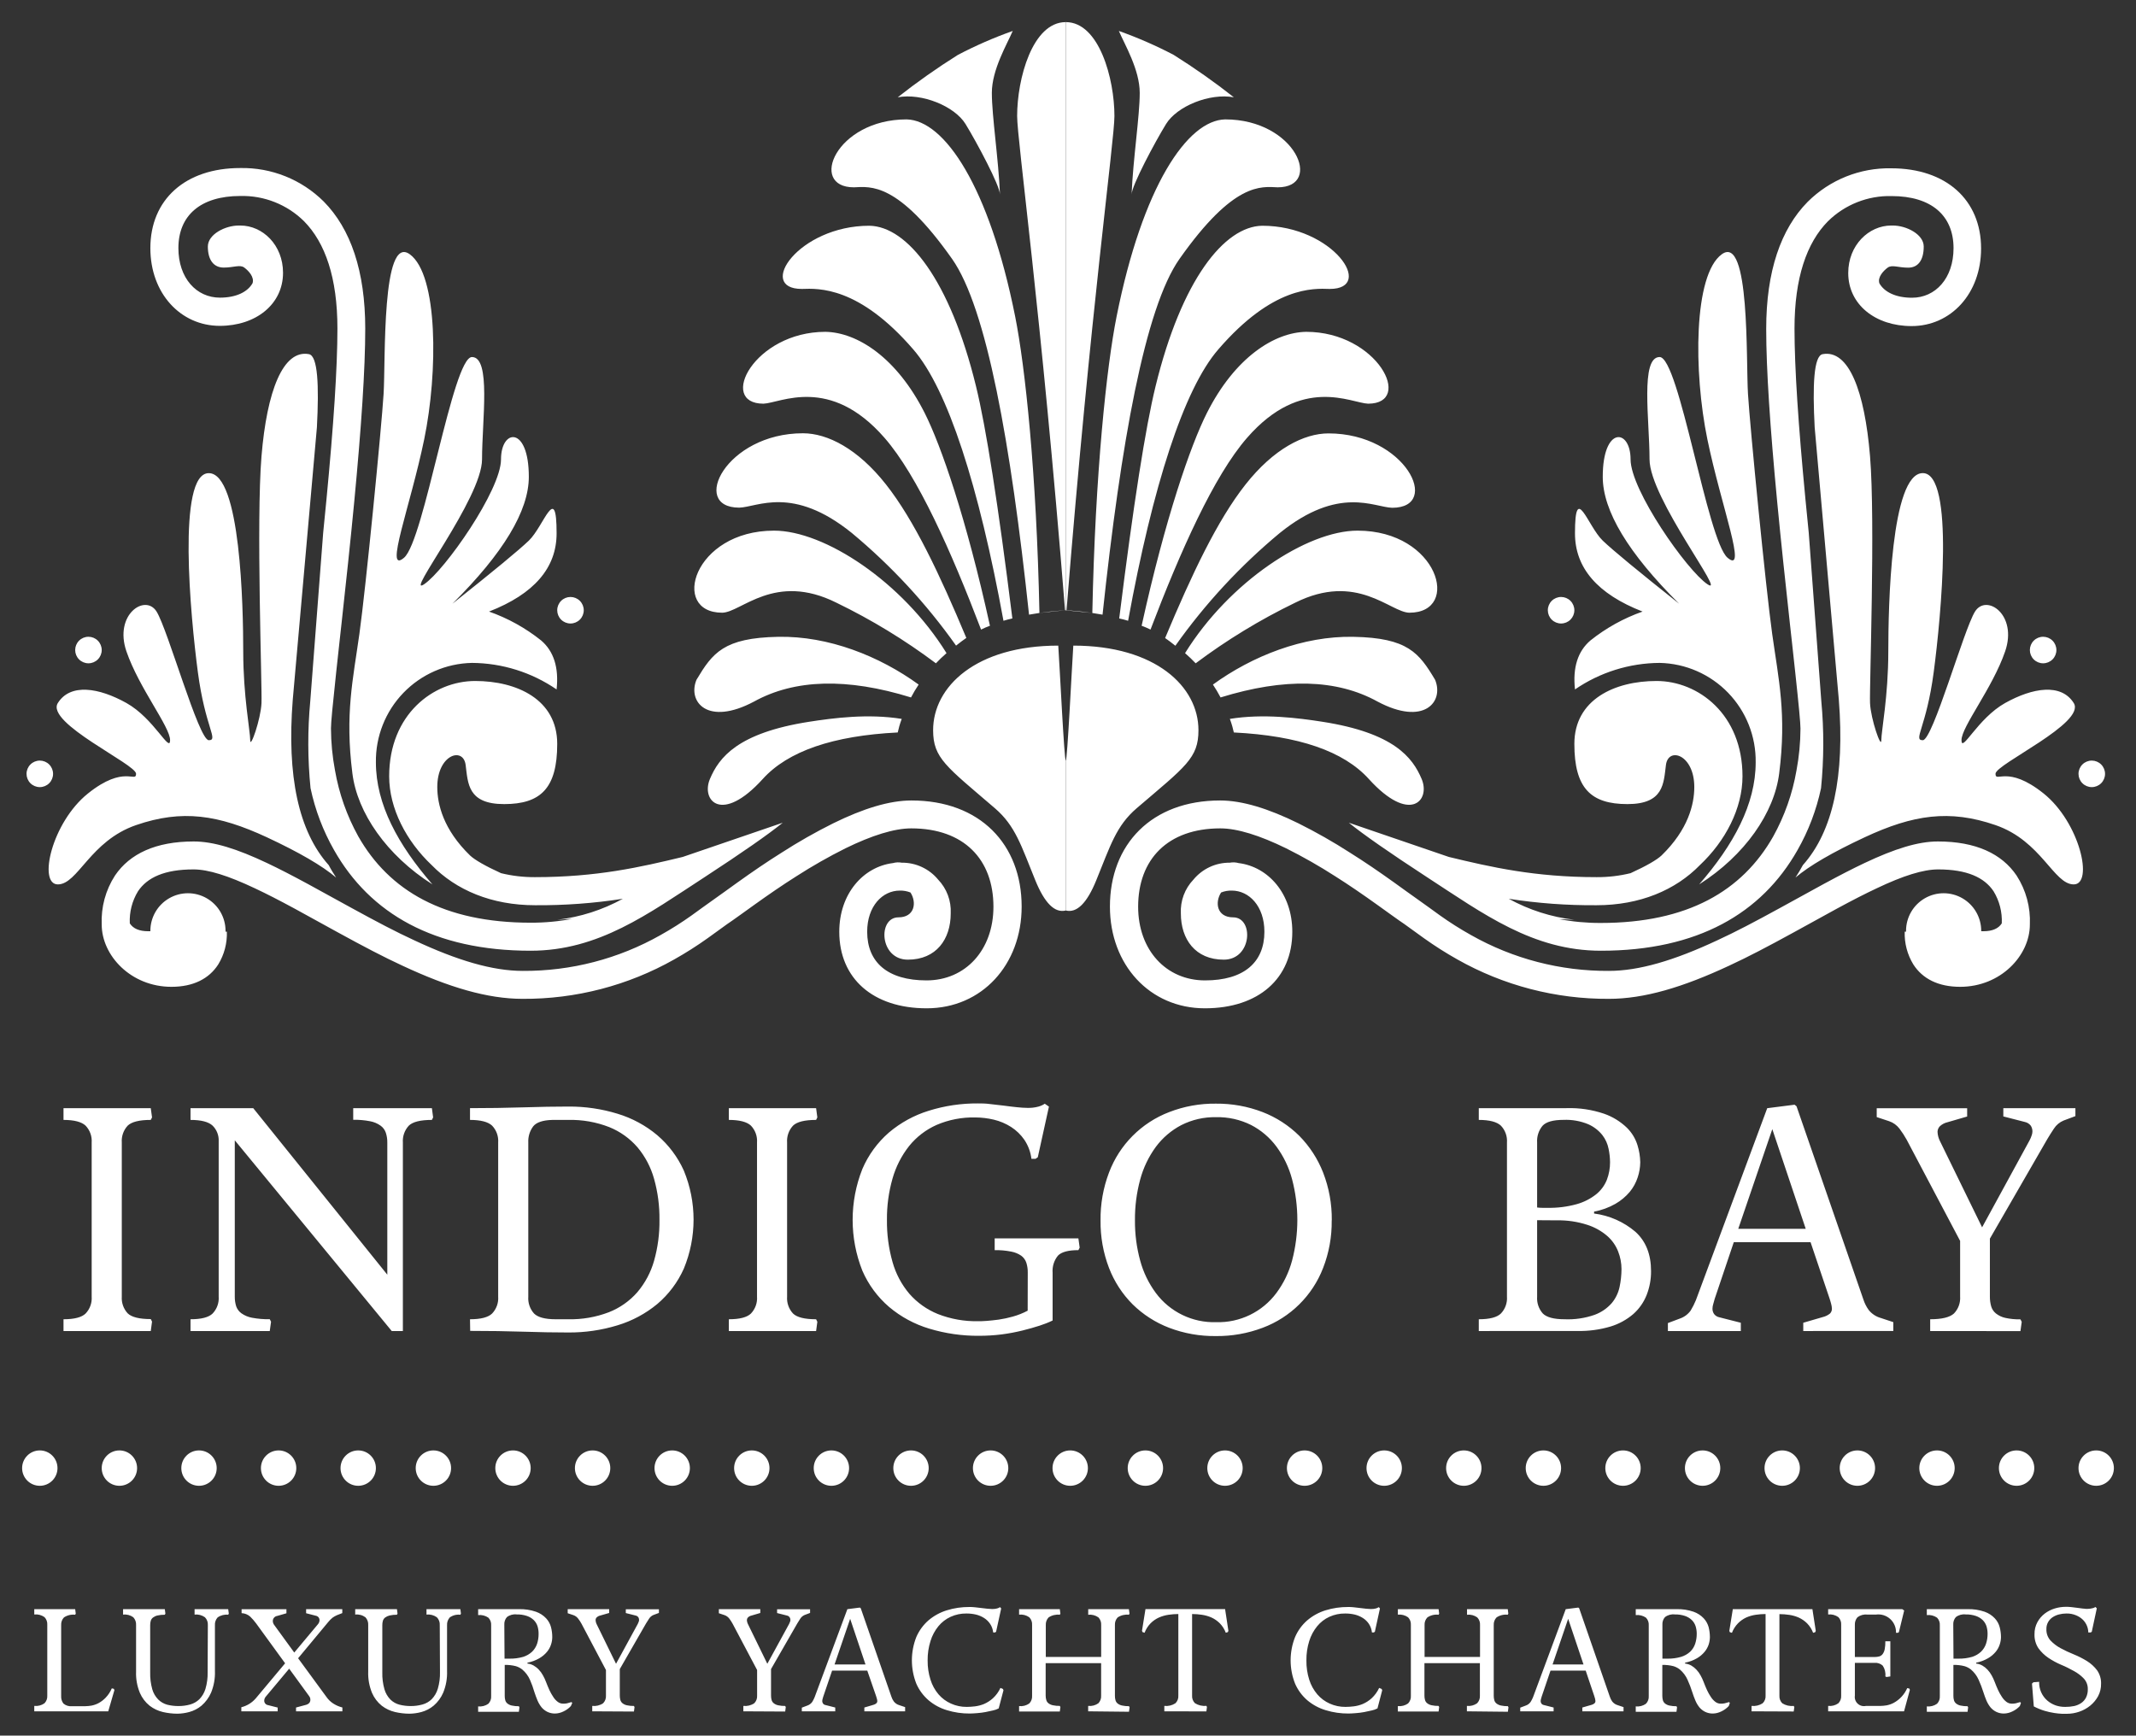 <?xml version="1.0" encoding="UTF-8"?> <svg xmlns="http://www.w3.org/2000/svg" xmlns:xlink="http://www.w3.org/1999/xlink" viewBox="0 0 483 392.49"><rect x="0" y="0" width="483" height="392.49" fill="#333333" stroke="none"/><defs><style>.cls-1,.cls-2{fill:none;}.cls-2{clip-rule:evenodd;}.cls-3{clip-path:url(#clip-path);}.cls-4{fill:#fff;}.cls-5{clip-path:url(#clip-path-2);}.cls-6{clip-path:url(#clip-path-3);}.cls-7{clip-path:url(#clip-path-4);}.cls-8{clip-path:url(#clip-path-5);}.cls-9{clip-path:url(#clip-path-6);}.cls-10{clip-path:url(#clip-path-7);}.cls-11{clip-path:url(#clip-path-8);}.cls-12{clip-path:url(#clip-path-9);}.cls-13{clip-path:url(#clip-path-10);}.cls-14{clip-path:url(#clip-path-11);}.cls-15{clip-path:url(#clip-path-12);}.cls-16{clip-path:url(#clip-path-13);}.cls-17{clip-path:url(#clip-path-14);}.cls-18{clip-path:url(#clip-path-15);}.cls-19{clip-path:url(#clip-path-16);}.cls-20{clip-path:url(#clip-path-17);}.cls-21{clip-path:url(#clip-path-18);}.cls-22{clip-path:url(#clip-path-19);}.cls-23{clip-path:url(#clip-path-20);}.cls-24{clip-path:url(#clip-path-21);}.cls-25{clip-path:url(#clip-path-22);}.cls-26{clip-path:url(#clip-path-23);}.cls-27{clip-path:url(#clip-path-24);}.cls-28{clip-path:url(#clip-path-25);}.cls-29{clip-path:url(#clip-path-26);}.cls-30{clip-path:url(#clip-path-27);}.cls-31{clip-path:url(#clip-path-28);}.cls-32{clip-path:url(#clip-path-29);}.cls-33{clip-path:url(#clip-path-30);}.cls-34{clip-path:url(#clip-path-31);}</style><clipPath id="clip-path"><path class="cls-1" d="M239.3,146c.35,5.21,1.35,26.05,1.7,26V205.9q-3.74.94-6.9-6.85c-3.18-7.79-4.47-12.28-9.15-16.29-11-9.45-13.95-11.3-13.95-17.63C211,155.27,220.7,146,239.3,146ZM129,141a3,3,0,1,1,3-3A3,3,0,0,1,129,141ZM20,150a3,3,0,1,1,3-3A3,3,0,0,1,20,150ZM9,178a3,3,0,1,1,3-3A3,3,0,0,1,9,178Zm88.78,22c-10.33-6.56-17-16.19-18.1-25.14-1.7-13.41.15-21.23,1.59-31.53s5-46.64,5.47-54.25-.48-36.21,5.92-31.58,6.41,26.61,3.26,41.86S86.79,130,91.36,126.13s11-45.39,15.36-45.39S109,95.06,109,103.88s-17.74,31.37-13.09,28.24,17.38-21.27,17.38-28.24,6.29-7.61,6.29,3.94q0,11.55-17.28,28.71,13.86-11,17.28-14.27c3.43-3.3,6.28-13.38,6.28-1.65q0,11.73-15.28,17.69a40.41,40.41,0,0,1,11.78,6.53q4.3,3.67,3.5,11.08a34.2,34.2,0,0,0-19.15-6A22.18,22.18,0,0,0,85,172.41C85,181.87,90,191.05,97.78,200ZM226.12,44c0-2-5.31-11.91-7.79-15.95S208.47,21,203,22a155.09,155.09,0,0,1,13.61-9.59A95.12,95.12,0,0,1,229,7c-1.28,3-4.72,8.75-4.72,14S225.8,36.06,226.12,44ZM211.63,150a137.19,137.19,0,0,0-22.47-13.69c-14-7-21.54,2.19-25.85,2.25-11.82,0-6.54-18.56,11.72-18.56,11.41,0,29,11.57,39,27.7C213.14,148.47,212.36,149.24,211.63,150ZM203,165.64q-22,1.1-30.52,10.52c-9.3,10.26-14,4.86-11.95,0s6.27-10.42,22.44-12.94c5.5-.85,13.3-1.88,20.93-.65C203.44,163.81,203.17,164.85,203,165.64Zm3-7.92q-21.67-6.71-35.51.94c-10.49,5.58-15.06.06-13-4.93,3.63-6.07,6.15-9.49,18.48-9.72,11.39-.22,22.9,4.37,31.76,10.8A32,32,0,0,0,206,157.72Zm20.91-17.33C221.35,110,214.33,88,206.5,79c-12.31-14.25-21.39-13.79-25.18-13.66-10.38,0-.77-14.29,15.26-14.29,8.58.14,18.23,12.23,24.11,36.26q3.42,13.93,8.23,52.55C228.23,140,227.54,140.19,226.88,140.39Zm-5.06,2C215.11,124.71,207.51,107.6,200,99c-12.38-14.2-23.55-7.84-27.36-7.71-10.43,0-2.1-16.25,14-16.25,7.2.12,16.12,5.79,22.46,18.37,3.69,7.32,9.4,23.78,14.75,48.1C223.15,141.76,222.47,142.06,221.82,142.38ZM216.19,146a133.23,133.23,0,0,0-23.61-25.5c-13.38-10.79-21.31-5.8-25.42-5.7-11.27,0-3-16.82,14.4-16.82,5.56,0,12.41,3.49,18.78,11.57s12.14,20.3,18.17,34.71l-1.06.76Zm24.64-8H241V5c-7.56,0-11,12.85-11,21.24,0,5.53,5.39,43.65,10.83,111.76l-1,.08c-1.67.13-3.28.31-4.82.54-.79.12-1.57.24-2.32.38-4.14-38.79-9.59-69.36-17.4-80.45C203,41.12,196.85,42.2,193.08,42.36,182.72,42.36,189,27,205,27c8.55.17,18.68,15.15,24.55,44.56,2.25,11.27,4.84,35.39,5.49,67.06h0ZM71.66,96.63l-5.46,61.6c-1.36,17.28,1.3,29.77,8.13,37.41.52,1,1.08,1.88,1.67,2.81q-4.71-4-15.66-9.11c-11-5.1-19.15-6.34-29.57-2.75S17.62,200,13.08,200s-1.39-14,6.82-20.57,10.87-2.29,10.87-4.45-20.53-11.49-17.69-16,9.28-3.48,15.51,0,9.87,11.44,9.87,8.4-7-11.73-9.87-20.07,4.26-13.12,6.82-9,9.53,29.08,11.8,29.08-.81-2.83-2.47-15.4S40,107,47.21,107,55,137.23,55,147.33s1.58,18,1.58,20.07,2.39-4.77,2.55-8.4-1.22-41.09,0-55.83S64,79,69.86,80.09C71.87,80.47,72.16,87.13,71.66,96.63ZM29.35,208.81c.76,1.19,2.15,1.78,4.16,1.78H34v-.09a8.5,8.5,0,0,1,17,0v.19h.3a13.35,13.35,0,0,1-1.95,7.41c-2.08,3.24-5.65,5.06-10.58,5.06-9.18,0-15.77-7.08-15.77-14.09A18.87,18.87,0,0,1,26,198c3.34-4.94,9.23-7.71,17.8-7.71,4.49,0,9.76,1.65,16.59,4.88,2.71,1.28,5.63,2.79,9.29,4.77,2.08,1.12,9.42,5.17,9.8,5.38,5.82,3.19,10,5.39,14.21,7.33,9.77,4.57,17.7,6.91,24.5,6.91a62.5,62.5,0,0,0,31.19-8.11,75.82,75.82,0,0,0,7-4.43c.78-.55,3.89-2.84,4.54-3.27s5.33-3.83,5.79-4.15c3.49-2.5,6.67-4.67,10-6.76a122.09,122.09,0,0,1,11.71-6.66c6.77-3.33,12.68-5.16,17.68-5.16,15.51,0,24.92,9.93,24.92,24,0,13.15-9,23-21.47,23-12.15,0-19.77-6.75-19.77-17.31,0-8.6,5.42-14.69,12.13-15.53a4.45,4.45,0,0,1,2-.09,10.52,10.52,0,0,1,8.22,3.82,10.31,10.31,0,0,1,2.85,7.65c0,5.84-3.27,10.46-9.7,10.46s-6.84-9.57-2.12-9.57c3.66,0,4.19-3.34,2.72-5.62a6.06,6.06,0,0,0-2.42-.43c-3.9,0-7.37,3.51-7.37,9.31,0,6.9,4.62,11,13.42,11s15.13-6.87,15.13-16.66c0-10.69-6.66-17.72-18.58-17.72-3.83,0-8.9,1.58-14.88,4.51a117.75,117.75,0,0,0-11.1,6.32c-3.17,2-6.26,4.13-9.67,6.57-.34.24-5.2,3.76-6,4.26-.5.34-3.52,2.55-4.4,3.18a82.63,82.63,0,0,1-7.54,4.79,68.87,68.87,0,0,1-34.3,8.92c-7.92,0-16.66-2.59-27.19-7.51-4.32-2-8.65-4.27-14.58-7.52l-9.77-5.37c-3.57-1.93-6.4-3.38-9-4.6-6.05-2.86-10.55-4.27-13.87-4.27-6.56,0-10.45,1.82-12.54,4.92A12.8,12.8,0,0,0,29.35,208.81Zm111.49-5.56A122.92,122.92,0,0,1,121,204.71c-9.84,0-17.88-3.43-23.38-9.07C91.88,190.22,88,182.83,88,175.55c0-14,10-21.55,19.44-21.55S126,158.18,126,168.22s-3.74,13.62-12,13.62-8.17-4.69-8.71-8.86-6.41-2.35-6.41,5c0,3.89,1.37,9.62,7.41,15.48,1.07,1,3.41,2.36,7,4a31.43,31.43,0,0,0,7.66.9c14,0,23.87-2.26,33.43-4.57L177,186.05q-4.94,4-17.69,12.32C146.55,206.67,135.37,215,120,215c-21.86,0-36.35-8.44-44.46-22.76a48.54,48.54,0,0,1-5.32-14,102,102,0,0,1-.06-19.7l2.92-38.08c.27-2.62.51-5.14.75-7.61,1.6-16.73,2.47-29.68,2.47-38.56,0-11.46-2.75-19.4-7.56-24.27a19.81,19.81,0,0,0-14.4-5.7c-9,0-14,4.42-14,11.78,0,6.83,4.1,11.21,9.39,11.21,3.67,0,6.27-1.29,7.38-3.27.44-1.38-.89-2.8-1.87-3.53s-2.39,0-4.65,0S47,58.8,47,55.75C47,53,50.9,51,54,51h.34C59.39,51,64,55.39,64,61.69c0,7.11-6.12,12-14.32,12C40.85,73.68,34,66.36,34,56.12,34,45.09,41.94,38,54.31,38a26.06,26.06,0,0,1,18.9,7.58c6.08,6.16,9.38,15.71,9.38,28.73,0,9.14-.88,22.25-2.49,39.17-.42,4.37-.88,9-1.4,13.88-.43,4.08-.87,8.15-1.43,13.25.08-.69-1,9-1.24,11.32-.82,7.62-1.19,11.5-1.19,12.78a52.21,52.21,0,0,0,.91,9.5A47.51,47.51,0,0,0,81,189.11c7,12.33,19.38,19.55,39,19.55a49.26,49.26,0,0,0,9.47-.88L126,208A40.52,40.52,0,0,0,140.84,203.25Z"></path></clipPath><clipPath id="clip-path-2"><path class="cls-1" d="M242.7,146c-.35,5.21-1.35,26.05-1.7,26V205.9q3.74.94,6.9-6.85c3.18-7.79,4.47-12.28,9.15-16.29,11.05-9.45,13.95-11.3,13.95-17.63C271,155.27,261.3,146,242.7,146ZM353,141a3,3,0,1,0-3-3A3,3,0,0,0,353,141Zm109,9a3,3,0,1,0-3-3A3,3,0,0,0,462,150Zm11,28a3,3,0,1,0-3-3A3,3,0,0,0,473,178Zm-88.78,22c10.33-6.56,17-16.19,18.1-25.14,1.7-13.41-.15-21.23-1.59-31.53s-5-46.64-5.47-54.25.48-36.21-5.92-31.58-6.41,26.61-3.26,41.86,9.13,30.64,4.56,26.77-10.95-45.39-15.36-45.39S373,95.06,373,103.88s17.74,31.37,13.09,28.24-17.38-21.27-17.38-28.24-6.29-7.61-6.29,3.94q0,11.55,17.28,28.71-13.86-11-17.28-14.27c-3.43-3.3-6.28-13.38-6.28-1.65q0,11.73,15.28,17.69a40.41,40.41,0,0,0-11.78,6.53q-4.31,3.67-3.5,11.08a34.2,34.2,0,0,1,19.15-6A22.18,22.18,0,0,1,397,172.41C397,181.87,392,191.05,384.22,200ZM255.88,44c0-2,5.31-11.91,7.79-15.95S273.53,21,279,22a155.09,155.09,0,0,0-13.61-9.59A95.12,95.12,0,0,0,253,7c1.28,3,4.72,8.75,4.72,14S256.2,36.06,255.88,44Zm14.49,106a137.19,137.19,0,0,1,22.47-13.69c14-7,21.54,2.19,25.85,2.25,11.82,0,6.54-18.56-11.72-18.56-11.41,0-29,11.57-39,27.7C268.86,148.47,269.64,149.24,270.37,150ZM279,165.64q22,1.1,30.52,10.52c9.3,10.26,14,4.86,11.95,0s-6.27-10.42-22.44-12.94c-5.5-.85-13.3-1.88-20.93-.65C278.56,163.81,278.83,164.85,279,165.64Zm-3-7.92q21.68-6.71,35.51.94c10.49,5.58,15.06.06,13-4.93-3.63-6.07-6.15-9.49-18.48-9.72-11.39-.22-22.9,4.37-31.76,10.8A32,32,0,0,1,276,157.72Zm-20.91-17.33C260.65,110,267.67,88,275.5,79c12.31-14.25,21.39-13.79,25.18-13.66,10.38,0,.77-14.29-15.26-14.29-8.58.14-18.23,12.23-24.11,36.26q-3.42,13.93-8.23,52.55C253.77,140,254.46,140.19,255.12,140.39Zm5.06,2C266.89,124.71,274.49,107.6,282,99c12.38-14.2,23.55-7.84,27.36-7.71,10.43,0,2.1-16.25-14-16.25-7.2.12-16.12,5.79-22.46,18.37-3.69,7.32-9.4,23.78-14.75,48.1C258.85,141.76,259.53,142.06,260.18,142.38Zm5.63,3.64a133.23,133.23,0,0,1,23.61-25.5c13.38-10.79,21.31-5.8,25.42-5.7,11.27,0,3-16.82-14.4-16.82-5.56,0-12.41,3.49-18.78,11.57s-12.14,20.3-18.17,34.71l1.06.76Zm-24.64-8H241V5c7.56,0,11,12.85,11,21.24,0,5.53-5.39,43.65-10.83,111.76l1,.08c1.67.13,3.28.31,4.82.54.79.12,1.57.24,2.32.38,4.14-38.79,9.59-69.36,17.4-80.45C279,41.12,285.15,42.2,288.92,42.36,299.28,42.36,293,27,277.05,27c-8.56.17-18.69,15.15-24.56,44.56-2.25,11.27-4.84,35.39-5.49,67.06h0ZM410.34,96.63l5.46,61.6c1.36,17.28-1.3,29.77-8.13,37.41-.52,1-1.08,1.88-1.67,2.81q4.71-4,15.66-9.11c10.95-5.1,19.15-6.34,29.57-2.75S464.38,200,468.92,200s1.39-14-6.82-20.57-10.87-2.29-10.87-4.45,20.53-11.49,17.69-16-9.28-3.48-15.51,0-9.87,11.44-9.87,8.4,7-11.73,9.87-20.07-4.26-13.12-6.82-9-9.53,29.08-11.8,29.08.81-2.83,2.47-15.4,4.77-45-2.47-45-7.8,30.24-7.8,40.34-1.58,18-1.58,20.07-2.39-4.77-2.55-8.4,1.22-41.09,0-55.83S418.05,79,412.14,80.09C410.13,80.47,409.84,87.13,410.34,96.63Zm42.31,112.18c-.76,1.19-2.15,1.78-4.16,1.78H448v-.09a8.5,8.5,0,0,0-17,0v.19h-.3a13.35,13.35,0,0,0,1.95,7.41c2.08,3.24,5.65,5.06,10.58,5.06,9.18,0,15.77-7.08,15.77-14.09A18.87,18.87,0,0,0,456,198c-3.34-4.94-9.23-7.71-17.8-7.71-4.49,0-9.76,1.65-16.59,4.88-2.71,1.28-5.63,2.79-9.29,4.77-2.08,1.12-9.42,5.17-9.8,5.38-5.82,3.19-10,5.39-14.21,7.33-9.77,4.57-17.7,6.91-24.5,6.91a62.5,62.5,0,0,1-31.19-8.11,75.82,75.82,0,0,1-7-4.43c-.78-.55-3.89-2.84-4.54-3.27s-5.33-3.83-5.79-4.15c-3.49-2.5-6.67-4.67-10-6.76a122.09,122.09,0,0,0-11.71-6.66c-6.77-3.33-12.68-5.16-17.68-5.16-15.51,0-24.92,9.93-24.92,24,0,13.15,9,23,21.47,23,12.15,0,19.77-6.75,19.77-17.31,0-8.6-5.42-14.69-12.13-15.53a4.45,4.45,0,0,0-2-.09,10.52,10.52,0,0,0-8.22,3.82,10.31,10.31,0,0,0-2.85,7.65c0,5.84,3.27,10.46,9.7,10.46s6.84-9.57,2.12-9.57c-3.66,0-4.19-3.34-2.72-5.62a6.06,6.06,0,0,1,2.42-.43c3.9,0,7.37,3.51,7.37,9.31,0,6.9-4.62,11-13.42,11s-15.13-6.87-15.13-16.66c0-10.69,6.66-17.72,18.58-17.72,3.83,0,8.9,1.58,14.88,4.51a117.75,117.75,0,0,1,11.1,6.32c3.17,2,6.26,4.13,9.67,6.57.34.24,5.2,3.76,6,4.26.5.34,3.52,2.55,4.4,3.18a82.63,82.63,0,0,0,7.54,4.79,68.87,68.87,0,0,0,34.3,8.92c7.92,0,16.66-2.59,27.19-7.51,4.32-2,8.65-4.27,14.58-7.52l9.77-5.37c3.57-1.93,6.4-3.38,9-4.6,6-2.86,10.55-4.27,13.87-4.27,6.56,0,10.45,1.82,12.54,4.92A12.8,12.8,0,0,1,452.65,208.81Zm-111.49-5.56A122.92,122.92,0,0,0,361,204.71c9.84,0,17.88-3.43,23.38-9.07,5.76-5.42,9.64-12.81,9.64-20.09,0-14-10-21.55-19.44-21.55S356,158.18,356,168.22s3.74,13.62,12,13.62,8.17-4.69,8.71-8.86,6.41-2.35,6.41,5c0,3.89-1.37,9.62-7.41,15.48-1.07,1-3.41,2.36-7,4a31.43,31.43,0,0,1-7.66.9c-14,0-23.87-2.26-33.43-4.57L305,186.05q4.94,4,17.69,12.32C335.45,206.67,346.63,215,362,215c21.86,0,36.35-8.44,44.46-22.76a48.54,48.54,0,0,0,5.32-14,102,102,0,0,0,.06-19.7L409,120.48c-.27-2.62-.51-5.14-.75-7.61-1.6-16.73-2.47-29.68-2.47-38.56,0-11.46,2.75-19.4,7.56-24.27a19.81,19.81,0,0,1,14.4-5.7c9,0,14,4.42,14,11.78,0,6.83-4.1,11.21-9.39,11.21-3.67,0-6.27-1.29-7.38-3.27-.44-1.38.89-2.8,1.87-3.53s2.39,0,4.65,0S435,58.8,435,55.75C435,53,431.1,51,428,51h-.34c-5.08,0-9.73,4.44-9.73,10.74,0,7.11,6.12,12,14.32,12,8.87,0,15.72-7.32,15.72-17.56,0-11-7.94-18.12-20.31-18.12a26.06,26.06,0,0,0-18.9,7.58c-6.08,6.16-9.38,15.71-9.38,28.73,0,9.14.88,22.25,2.49,39.17.42,4.37.88,9,1.4,13.88.43,4.08.87,8.15,1.43,13.25-.08-.69,1,9,1.24,11.32.82,7.62,1.19,11.5,1.19,12.78a52.21,52.21,0,0,1-.91,9.5,47.51,47.51,0,0,1-5.26,14.9c-7,12.33-19.38,19.55-39,19.55a49.26,49.26,0,0,1-9.47-.88L356,208A40.52,40.52,0,0,1,341.16,203.25Z"></path></clipPath><clipPath id="clip-path-3"><path class="cls-2" d="M436.46,301v-2.66c2.64,0,4.43-.44,5.37-1.3a5,5,0,0,0,1.4-3.82v-12.6l-12.09-22.89a21.22,21.22,0,0,0-1.62-2.49,4.93,4.93,0,0,0-2.34-1.69l-2.81-.93v-2h20.45v1.87l-4.47,1.3a3.72,3.72,0,0,0-1.73.93,1.89,1.89,0,0,0-.5,1.23,5.15,5.15,0,0,0,.58,2.16l9.5,19.44,10.73-19.66a7.19,7.19,0,0,0,.5-1.19,2.7,2.7,0,0,0,.15-.82,2.4,2.4,0,0,0-.36-1.3,2.28,2.28,0,0,0-1.37-.86L453,252.47V250.6H469.3v1.8l-2.67,1a4.76,4.76,0,0,0-2.19,1.83c-.56.84-1.05,1.62-1.48,2.34l-13,22.54v13.1a7.82,7.82,0,0,0,.29,2.2,3.2,3.2,0,0,0,1.08,1.62,5.22,5.22,0,0,0,2.12,1,14.63,14.63,0,0,0,3.42.33l.29.57-.29,2.09Zm-35.7-45.65-7.7,22.54h15.26Zm7,45.65v-1.87l4.46-1.3a4,4,0,0,0,1.59-.79,1.5,1.5,0,0,0,.43-1.08,4.63,4.63,0,0,0-.18-1.12c-.12-.45-.25-.9-.4-1.33l-4.25-12.6H392.05l-4.32,12.82c-.09.38-.2.77-.32,1.15a3.59,3.59,0,0,0-.18,1.08,2.11,2.11,0,0,0,.36,1.19,2,2,0,0,0,1.22.75l4.83,1.23V301H377.15v-1.8l2.66-1a5,5,0,0,0,2.49-1.83,17.09,17.09,0,0,0,1.18-2.34l16.13-43.42,6.19-.79.44.36,15.12,43.7a8.58,8.58,0,0,0,1.18,2.34,5.32,5.32,0,0,0,2.78,1.84l2.8.93v2Zm-60.18-27.94a7.78,7.78,0,0,0,1.15.08h1.15a23.07,23.07,0,0,0,6.66-.83,12.56,12.56,0,0,0,4.39-2.23,8,8,0,0,0,2.42-3.28,11,11,0,0,0,.72-4,15.53,15.53,0,0,0-.33-3,7.42,7.42,0,0,0-1.4-3.1,8.46,8.46,0,0,0-3.17-2.45,13.08,13.08,0,0,0-5.62-1q-3.53,0-4.75,1.34a5.39,5.39,0,0,0-1.22,3.78Zm0,2.88v17.28a5.19,5.19,0,0,0,1.29,3.82c.87.86,2.5,1.3,4.9,1.3a18.2,18.2,0,0,0,6.8-1,9.53,9.53,0,0,0,3.89-2.66,8.48,8.48,0,0,0,1.77-3.67,20,20,0,0,0,.43-4,11,11,0,0,0-.76-4,9,9,0,0,0-2.48-3.52,12.94,12.94,0,0,0-4.54-2.52,21,21,0,0,0-6.84-1ZM334.39,301v-2.66c2.45,0,4.13-.44,5-1.3a5,5,0,0,0,1.37-3.82V258.38a5,5,0,0,0-1.37-3.82c-.91-.86-2.59-1.3-5-1.3V250.6h19.8a24.11,24.11,0,0,1,8.53,1.26,14.19,14.19,0,0,1,5.12,3.13,9.41,9.41,0,0,1,2.44,4,14,14,0,0,1,.62,3.85,11.16,11.16,0,0,1-.58,3.42,10.07,10.07,0,0,1-1.8,3.28,12.25,12.25,0,0,1-3.24,2.7,15.55,15.55,0,0,1-4.82,1.76v.43a17.89,17.89,0,0,1,9.36,4.14q3.53,3.21,3.52,8.89a14.45,14.45,0,0,1-1,5.4,11.28,11.28,0,0,1-3,4.29,14.21,14.21,0,0,1-5.19,2.84,24.45,24.45,0,0,1-7.45,1ZM275,299a16.38,16.38,0,0,0,13.64-6.62,21.72,21.72,0,0,0,3.53-7.31,36.12,36.12,0,0,0,0-18.39,22,22,0,0,0-3.53-7.38,16.66,16.66,0,0,0-5.76-4.9,16.91,16.91,0,0,0-7.88-1.76,16.69,16.69,0,0,0-7.89,1.8,17,17,0,0,0-5.76,4.93,22.37,22.37,0,0,0-3.53,7.38,34.15,34.15,0,0,0-1.18,9.21,33.52,33.52,0,0,0,1.18,9.11,21.9,21.9,0,0,0,3.53,7.31A16.38,16.38,0,0,0,275,299Zm26.13-23a28.55,28.55,0,0,1-1.94,10.73,23.46,23.46,0,0,1-13.68,13.54,29,29,0,0,1-10.59,1.87,28.64,28.64,0,0,1-10.54-1.87,24,24,0,0,1-8.25-5.29,23.7,23.7,0,0,1-5.36-8.25,29,29,0,0,1-1.91-10.73,29.45,29.45,0,0,1,1.91-10.83,23.54,23.54,0,0,1,13.61-13.68,28.24,28.24,0,0,1,10.54-1.91,28.62,28.62,0,0,1,10.59,1.91,24.2,24.2,0,0,1,8.28,5.36,24.62,24.62,0,0,1,5.4,8.32A29,29,0,0,1,301.15,275.94ZM232.4,287.82a7,7,0,0,0-.32-2.26,3.22,3.22,0,0,0-1.15-1.59,5.91,5.91,0,0,0-2.27-.93,17.29,17.29,0,0,0-3.74-.33v-2.66h18.93l.29,2.09-.29.57c-2.3,0-3.85.42-4.64,1.26a5.46,5.46,0,0,0-1.19,3.85v10.8a21.59,21.59,0,0,1-2.92,1.16c-1.17.38-2.48.75-3.92,1.11a42.14,42.14,0,0,1-4.64.87,41,41,0,0,1-5.15.32,37.86,37.86,0,0,1-11.27-1.62,25.39,25.39,0,0,1-9.07-4.9,22.67,22.67,0,0,1-6.05-8.2,31.18,31.18,0,0,1,0-23,22.82,22.82,0,0,1,6-8.24,25.53,25.53,0,0,1,9-4.93,36.33,36.33,0,0,1,11.16-1.66c.77,0,1.67,0,2.7.14s2.08.22,3.13.36,2.07.27,3,.36a23.73,23.73,0,0,0,2.37.15,8.59,8.59,0,0,0,2.45-.29,4.89,4.89,0,0,0,1.44-.65l.94.65-2.52,11.45-.51.36h-.93a9.84,9.84,0,0,0-1.59-4.29,10.6,10.6,0,0,0-3-2.91,12.73,12.73,0,0,0-3.92-1.66,18.56,18.56,0,0,0-4.22-.5,21,21,0,0,0-8.71,1.69,16.69,16.69,0,0,0-6.23,4.79,21.3,21.3,0,0,0-3.74,7.34,32.8,32.8,0,0,0-1.26,9.36,33.43,33.43,0,0,0,1.26,9.51,19.1,19.1,0,0,0,3.82,7.2,17.09,17.09,0,0,0,6.44,4.57,23.65,23.65,0,0,0,9.14,1.62c.44,0,1.06,0,1.88-.07s1.72-.15,2.73-.29a25.48,25.48,0,0,0,3.21-.69,16.73,16.73,0,0,0,3.34-1.33ZM164.81,301v-2.66c2.45,0,4.13-.44,5-1.3a5,5,0,0,0,1.37-3.82V258.38a5,5,0,0,0-1.37-3.82c-.91-.86-2.59-1.3-5-1.3V250.6h19.73l.28,2.09-.28.57c-2.6,0-4.34.44-5.22,1.3a5.09,5.09,0,0,0-1.34,3.82v34.84a5.09,5.09,0,0,0,1.34,3.82c.88.86,2.62,1.3,5.22,1.3l.28.57-.28,2.09Zm-36.35-2.66a24.33,24.33,0,0,0,9.22-1.59,16.68,16.68,0,0,0,6.44-4.53,19,19,0,0,0,3.78-7.1,32.42,32.42,0,0,0,1.22-9.25,32.86,32.86,0,0,0-1.22-9.29,19.07,19.07,0,0,0-3.74-7.12,16.74,16.74,0,0,0-6.41-4.58,23.9,23.9,0,0,0-9.22-1.62h-3.6q-3.24.08-4.35,1.44a5.63,5.63,0,0,0-1.12,3.68v34.84a5.15,5.15,0,0,0,1.3,3.82c.86.86,2.49,1.3,4.89,1.3Zm-22.18,0c2.45,0,4.13-.44,5-1.3a5,5,0,0,0,1.37-3.82V258.38a5,5,0,0,0-1.37-3.82c-.91-.86-2.59-1.3-5-1.3V250.6q6.34,0,12-.18t10.26-.18a37,37,0,0,1,11.09,1.62,25.38,25.38,0,0,1,9,4.86,22.9,22.9,0,0,1,6,8,29,29,0,0,1,0,22.17,22.52,22.52,0,0,1-6,8,25.79,25.79,0,0,1-9,4.82,37.26,37.26,0,0,1-11.16,1.62c-3,0-6.41-.06-10.15-.18s-7.75-.18-12-.18ZM88.58,301,53.09,257.87v35.35a7.12,7.12,0,0,0,.32,2.2A3.28,3.28,0,0,0,54.6,297,6.06,6.06,0,0,0,57,298a19.81,19.81,0,0,0,4,.33l.29.57L61,301H43.08v-2.66c2.45,0,4.13-.44,5-1.3a5,5,0,0,0,1.37-3.82V258.09a4.63,4.63,0,0,0-1.37-3.53c-.91-.86-2.59-1.3-5-1.3V250.6H57.26l30.32,37.66V258.38a6.83,6.83,0,0,0-.33-2.2,3.22,3.22,0,0,0-1.19-1.62,5.92,5.92,0,0,0-2.37-1,18.37,18.37,0,0,0-3.82-.33V250.6H97.66l.28,2.09-.28.57c-2.6,0-4.34.44-5.22,1.3a5.09,5.09,0,0,0-1.34,3.82V301Zm-74.22,0v-2.66c2.45,0,4.13-.44,5-1.3a5,5,0,0,0,1.37-3.82V258.38a5,5,0,0,0-1.37-3.82c-.91-.86-2.59-1.3-5-1.3V250.6H34.09l.29,2.09-.29.57c-2.59,0-4.33.44-5.22,1.3a5.08,5.08,0,0,0-1.33,3.82v34.84A5.08,5.08,0,0,0,28.87,297c.89.86,2.63,1.3,5.22,1.3l.29.57L34.09,301Z"></path></clipPath><clipPath id="clip-path-4"><path class="cls-2" d="M459.48,380.73l.33-.3,1.29-.1a5.37,5.37,0,0,0,1.89,4.28,5.94,5.94,0,0,0,1.9,1.07A6.6,6.6,0,0,0,467,386a9.64,9.64,0,0,0,2-.19,4.58,4.58,0,0,0,1.61-.68,3.35,3.35,0,0,0,1.09-1.24,4,4,0,0,0,.4-1.88,3.42,3.42,0,0,0-.89-2.41,9.17,9.17,0,0,0-2.23-1.7c-.89-.49-1.86-1-2.9-1.42a17.59,17.59,0,0,1-2.91-1.58,9,9,0,0,1-2.23-2.16,5.37,5.37,0,0,1-.89-3.17,5.53,5.53,0,0,1,.65-2.72,6.16,6.16,0,0,1,1.66-1.95,7.23,7.23,0,0,1,2.28-1.16,8.61,8.61,0,0,1,2.47-.37c.36,0,.77,0,1.24.06s.94.1,1.39.17l1.2.16c.35,0,.59.07.7.07h.47a4.28,4.28,0,0,0,.6-.05l.61-.13a1.33,1.33,0,0,0,.49-.25l.33.3L473,369l-.23.17h-.56a4,4,0,0,0-.3-1.49,4.09,4.09,0,0,0-.91-1.38,4.75,4.75,0,0,0-1.53-1,5.35,5.35,0,0,0-2.21-.42,6.71,6.71,0,0,0-1.7.22,4.72,4.72,0,0,0-1.44.64,3.26,3.26,0,0,0-1,1.09,3.06,3.06,0,0,0-.38,1.58,3.64,3.64,0,0,0,.9,2.55,9.17,9.17,0,0,0,2.28,1.75,29.34,29.34,0,0,0,3,1.41,19.7,19.7,0,0,1,3,1.52,8.44,8.44,0,0,1,2.28,2.08,5.05,5.05,0,0,1,.9,3.07,5.75,5.75,0,0,1-.67,2.79,7.25,7.25,0,0,1-1.77,2.13,8,8,0,0,1-2.47,1.37,8.56,8.56,0,0,1-2.81.48l-1.1,0a16.51,16.51,0,0,1-1.75-.18,17.14,17.14,0,0,1-2.2-.49,14,14,0,0,1-2.44-1Zm-17.75-5.64a4.27,4.27,0,0,0,.54,0h.55a10.52,10.52,0,0,0,3.15-.41,5.29,5.29,0,0,0,2-1.17,4.53,4.53,0,0,0,1.12-1.79,7.07,7.07,0,0,0,.35-2.27,5.8,5.8,0,0,0-.25-1.69,3.45,3.45,0,0,0-.84-1.38,4.14,4.14,0,0,0-1.54-.94,6.79,6.79,0,0,0-2.32-.35,3.05,3.05,0,0,0-2.23.61,2.35,2.35,0,0,0-.58,1.7Zm15,10.72a5.35,5.35,0,0,1-1.69,1.22,4.42,4.42,0,0,1-1.88.47,3.84,3.84,0,0,1-1.76-.38,4.06,4.06,0,0,1-1.29-1,6.71,6.71,0,0,1-.93-1.55c-.25-.6-.48-1.24-.7-1.92a24.17,24.17,0,0,0-1.06-2.77,6.49,6.49,0,0,0-1.75-2.34,4.3,4.3,0,0,0-1.45-.75,9,9,0,0,0-2.51-.28v7a3.41,3.41,0,0,0,.13,1,1.47,1.47,0,0,0,.5.74,2.37,2.37,0,0,0,1,.45,6.78,6.78,0,0,0,1.57.15l.13.26-.13,1h-9.21v-1.22a3.37,3.37,0,0,0,2.31-.6,2.26,2.26,0,0,0,.63-1.74v-16a2.22,2.22,0,0,0-.63-1.73,3.44,3.44,0,0,0-2.31-.58V363.9h9.18a10.81,10.81,0,0,1,3.89.58,5.79,5.79,0,0,1,2.31,1.5,4.69,4.69,0,0,1,1.1,2,9.14,9.14,0,0,1,.29,2.25,5.44,5.44,0,0,1-.29,1.67,5,5,0,0,1-.92,1.66,6.41,6.41,0,0,1-1.72,1.44,8.48,8.48,0,0,1-2.68,1v.2a3.61,3.61,0,0,1,1.41.46,4.84,4.84,0,0,1,1.16.93,6,6,0,0,1,.92,1.27,10.3,10.3,0,0,1,.7,1.5c.24.64.5,1.25.77,1.85a11.26,11.26,0,0,0,.88,1.56,4.29,4.29,0,0,0,1,1.09,2,2,0,0,0,1.22.41,3.81,3.81,0,0,0,.89-.08c.24-.05.57-.15,1-.28l.17.2ZM413.39,387v-1.22a3.37,3.37,0,0,0,2.31-.6,2.26,2.26,0,0,0,.63-1.74v-16a2.26,2.26,0,0,0-.63-1.74,3.37,3.37,0,0,0-2.31-.6V363.9h16.76l.43.3-1.19,4.88-.23.17h-.43a4,4,0,0,0-4.52-4.13h-1.94a3.14,3.14,0,0,0-2.25.61,2.42,2.42,0,0,0-.59,1.73v7.26h4.45a3.9,3.9,0,0,0,1.09-.14,1.49,1.49,0,0,0,.76-.55,2.76,2.76,0,0,0,.45-1.09,8.71,8.71,0,0,0,.14-1.78h1.13v7.95l-.86.13-.27-.13a3.62,3.62,0,0,0-.59-2.44,2.44,2.44,0,0,0-1.85-.63h-4.45v7.4a2.08,2.08,0,0,0,2.51,2.34h3.3a9.33,9.33,0,0,0,1.37-.13,5.79,5.79,0,0,0,1.6-.56,7,7,0,0,0,3.06-3.34l.47.1.13.3L430.55,387Zm-17.32,0v-1.22a3.84,3.84,0,0,0,2.51-.6,2.2,2.2,0,0,0,.66-1.74V365a15.54,15.54,0,0,0-2.23.17,8.26,8.26,0,0,0-2.16.62A6.52,6.52,0,0,0,393,367.1a6.31,6.31,0,0,0-1.37,2.15l-.46-.14-.13-.29.79-4.92h18l.76,4.92-.14.29-.46.14a6.16,6.16,0,0,0-1.37-2.15,6.48,6.48,0,0,0-1.86-1.29,8.26,8.26,0,0,0-2.16-.62,15.54,15.54,0,0,0-2.23-.17v18.42a2.23,2.23,0,0,0,.64,1.74,4,4,0,0,0,2.59.6l.14.26-.14,1Zm-20.16-11.91a4.44,4.44,0,0,0,.55,0H377a10.47,10.47,0,0,0,3.15-.41,5.29,5.29,0,0,0,2.05-1.17,4.42,4.42,0,0,0,1.12-1.79,7.07,7.07,0,0,0,.35-2.27,5.8,5.8,0,0,0-.25-1.69,3.45,3.45,0,0,0-.84-1.38,4.14,4.14,0,0,0-1.54-.94,6.75,6.75,0,0,0-2.32-.35,3.05,3.05,0,0,0-2.23.61,2.35,2.35,0,0,0-.58,1.7Zm15,10.72a5.35,5.35,0,0,1-1.69,1.22,4.42,4.42,0,0,1-1.88.47,3.84,3.84,0,0,1-1.76-.38,4.06,4.06,0,0,1-1.29-1,6.35,6.35,0,0,1-.92-1.55c-.26-.6-.49-1.24-.71-1.92a24.17,24.17,0,0,0-1.06-2.77,6.49,6.49,0,0,0-1.75-2.34,4.3,4.3,0,0,0-1.45-.75,9,9,0,0,0-2.51-.28v7a3.79,3.79,0,0,0,.13,1,1.47,1.47,0,0,0,.5.74,2.43,2.43,0,0,0,1,.45,6.78,6.78,0,0,0,1.57.15l.13.26-.13,1h-9.21v-1.22a3.37,3.37,0,0,0,2.31-.6,2.26,2.26,0,0,0,.63-1.74v-16a2.22,2.22,0,0,0-.63-1.73,3.44,3.44,0,0,0-2.31-.58V363.9h9.18a10.81,10.81,0,0,1,3.89.58,5.79,5.79,0,0,1,2.31,1.5,4.82,4.82,0,0,1,1.11,2,9.63,9.63,0,0,1,.28,2.25,5.73,5.73,0,0,1-.28,1.67,5.2,5.2,0,0,1-.93,1.66,6.52,6.52,0,0,1-1.71,1.44,8.64,8.64,0,0,1-2.69,1v.2a3.71,3.71,0,0,1,1.42.46,5,5,0,0,1,1.15.93,6,6,0,0,1,.92,1.27,10.3,10.3,0,0,1,.7,1.5c.24.64.5,1.25.77,1.85a11.26,11.26,0,0,0,.88,1.56,4.48,4.48,0,0,0,1,1.09,2,2,0,0,0,1.22.41,3.81,3.81,0,0,0,.89-.08c.24-.05.57-.15,1-.28l.17.2ZM354.6,366.08l-3.53,10.33h7ZM357.8,387v-.86l2.05-.59a1.69,1.69,0,0,0,.72-.37.66.66,0,0,0,.2-.49,2.37,2.37,0,0,0-.08-.51l-.18-.61-1.95-5.78h-7.95l-2,5.88-.15.52a1.57,1.57,0,0,0-.08.5.93.93,0,0,0,.16.54.87.87,0,0,0,.56.35l2.21.56V387h-7.55v-.83l1.22-.46a2.2,2.2,0,0,0,1.13-.84,7.21,7.21,0,0,0,.55-1.07l7.39-19.9,2.84-.36.2.16,6.93,20a4,4,0,0,0,.54,1.08,2.45,2.45,0,0,0,1.27.84l1.29.43V387Zm-26.1,0v-1.22a3.37,3.37,0,0,0,2.31-.6,2.26,2.26,0,0,0,.63-1.74v-7.33H322.1v7.33a3.41,3.41,0,0,0,.13,1,1.41,1.41,0,0,0,.5.74,2.37,2.37,0,0,0,1,.45,6.78,6.78,0,0,0,1.57.15l.13.26-.13,1h-9.21v-1.22a3.37,3.37,0,0,0,2.31-.6,2.26,2.26,0,0,0,.63-1.74v-16a2.26,2.26,0,0,0-.63-1.74,3.37,3.37,0,0,0-2.31-.6V363.9h9.21l.13,1-.13.26a3.73,3.73,0,0,0-2.54.61,2.31,2.31,0,0,0-.63,1.73v7.2h12.54v-7.2a2.26,2.26,0,0,0-.63-1.74,3.37,3.37,0,0,0-2.31-.6V363.9h9.21l.13,1-.13.26a3.75,3.75,0,0,0-2.54.61,2.31,2.31,0,0,0-.63,1.73v16a3.79,3.79,0,0,0,.13,1,1.47,1.47,0,0,0,.5.74,2.43,2.43,0,0,0,1,.45,6.78,6.78,0,0,0,1.57.15l.13.26-.13,1Zm-20.22-.66a4.82,4.82,0,0,1-1.27.46c-.54.13-1.12.25-1.73.37s-1.24.19-1.87.24-1.18.09-1.66.09a17.23,17.23,0,0,1-5.17-.75,11.68,11.68,0,0,1-4.16-2.24,10.53,10.53,0,0,1-2.77-3.76,14.28,14.28,0,0,1,0-10.55,10.49,10.49,0,0,1,2.76-3.78,11.77,11.77,0,0,1,4.12-2.26,17,17,0,0,1,5.12-.75c.35,0,.77,0,1.25.06s1,.1,1.45.17.94.12,1.37.16.79.07,1.07.07a4.28,4.28,0,0,0,1.13-.13,2.57,2.57,0,0,0,.66-.3l.26.3L310.89,369l-.24.17h-.42a4.36,4.36,0,0,0-.68-1.93,4.61,4.61,0,0,0-1.37-1.34,6.25,6.25,0,0,0-1.85-.78,9.36,9.36,0,0,0-2.14-.24,8.39,8.39,0,0,0-3.57.74,7.67,7.67,0,0,0-2.77,2.13,10,10,0,0,0-1.8,3.35,14,14,0,0,0-.64,4.4,13.82,13.82,0,0,0,.64,4.36,9.56,9.56,0,0,0,1.82,3.3,8,8,0,0,0,2.8,2.09,8.47,8.47,0,0,0,3.58.75,16,16,0,0,0,1.85-.12,8,8,0,0,0,2.06-.54,7.32,7.32,0,0,0,2-1.29,7.61,7.61,0,0,0,1.7-2.34l.56.23.13.3Zm-48.2.66v-1.22a3.84,3.84,0,0,0,2.51-.6,2.2,2.2,0,0,0,.66-1.74V365a15.54,15.54,0,0,0-2.23.17,8.26,8.26,0,0,0-2.16.62,6.39,6.39,0,0,0-1.87,1.29,6.16,6.16,0,0,0-1.37,2.15l-.46-.14-.13-.29.79-4.92h18l.75,4.92-.13.29-.46.14a6.16,6.16,0,0,0-1.37-2.15,6.48,6.48,0,0,0-1.86-1.29,8.45,8.45,0,0,0-2.17-.62,15.41,15.41,0,0,0-2.22-.17v18.42a2.23,2.23,0,0,0,.64,1.74,4,4,0,0,0,2.59.6l.13.26-.13,1Zm-17.22,0v-1.22a3.37,3.37,0,0,0,2.31-.6,2.29,2.29,0,0,0,.62-1.74v-7.33H236.45v7.33a3.4,3.4,0,0,0,.14,1,1.39,1.39,0,0,0,.49.74,2.43,2.43,0,0,0,1,.45,6.78,6.78,0,0,0,1.57.15l.13.26-.13,1h-9.21v-1.22a3.34,3.34,0,0,0,2.31-.6,2.26,2.26,0,0,0,.63-1.74v-16a2.26,2.26,0,0,0-.63-1.74,3.34,3.34,0,0,0-2.31-.6V363.9h9.21l.13,1-.13.26a3.76,3.76,0,0,0-2.54.61,2.31,2.31,0,0,0-.63,1.73v7.2H249v-7.2a2.29,2.29,0,0,0-.62-1.74,3.37,3.37,0,0,0-2.31-.6V363.9h9.2l.14,1-.14.26a3.76,3.76,0,0,0-2.54.61,2.31,2.31,0,0,0-.62,1.73v16a3.41,3.41,0,0,0,.13,1,1.45,1.45,0,0,0,.49.74,2.41,2.41,0,0,0,1,.45,6.68,6.68,0,0,0,1.56.15l.14.26-.14,1Zm-20.23-.66a4.69,4.69,0,0,1-1.27.46c-.54.13-1.11.25-1.73.37s-1.24.19-1.86.24-1.19.09-1.67.09a17.23,17.23,0,0,1-5.17-.75,11.55,11.55,0,0,1-4.15-2.24,10.55,10.55,0,0,1-2.78-3.76,14.41,14.41,0,0,1,0-10.55,10.61,10.61,0,0,1,2.76-3.78,11.81,11.81,0,0,1,4.13-2.26,16.83,16.83,0,0,1,5.11-.75c.35,0,.77,0,1.25.06s1,.1,1.46.17.94.12,1.37.16.78.07,1.07.07a4.25,4.25,0,0,0,1.12-.13,2.28,2.28,0,0,0,.66-.3l.26.3L225.24,369l-.23.17h-.43a4.24,4.24,0,0,0-.68-1.93,4.61,4.61,0,0,0-1.37-1.34,6.19,6.19,0,0,0-1.84-.78,9.45,9.45,0,0,0-2.15-.24,8.31,8.31,0,0,0-3.56.74,7.7,7.7,0,0,0-2.78,2.13,9.84,9.84,0,0,0-1.79,3.35,14,14,0,0,0-.65,4.4,13.82,13.82,0,0,0,.65,4.36,9.38,9.38,0,0,0,1.81,3.3,8,8,0,0,0,2.81,2.09,8.44,8.44,0,0,0,3.58.75,15.85,15.85,0,0,0,1.84-.12,8,8,0,0,0,2.07-.54,7.43,7.43,0,0,0,2-1.29,7.3,7.3,0,0,0,1.7-2.34l.56.23.13.3Zm-33.59-20.26-3.53,10.33h7ZM195.45,387v-.86l2-.59a1.74,1.74,0,0,0,.73-.37.66.66,0,0,0,.2-.49,2,2,0,0,0-.09-.51,6.13,6.13,0,0,0-.18-.61l-2-5.78h-7.95l-2,5.88a5.08,5.08,0,0,1-.15.52,1.92,1.92,0,0,0-.08.5.94.94,0,0,0,.17.54.84.84,0,0,0,.56.35l2.21.56V387h-7.56v-.83l1.22-.46a2.27,2.27,0,0,0,1.14-.84,7.15,7.15,0,0,0,.54-1.07l7.4-19.9,2.83-.36.2.16,6.93,20a3.81,3.81,0,0,0,.55,1.08,2.41,2.41,0,0,0,1.27.84l1.28.43V387Zm-27.36,0v-1.22a3.7,3.7,0,0,0,2.46-.6,2.23,2.23,0,0,0,.65-1.74v-5.78l-5.55-10.49a9.68,9.68,0,0,0-.74-1.14,2.33,2.33,0,0,0-1.07-.78l-1.29-.43v-.92h9.37v.86l-2,.59a1.66,1.66,0,0,0-.8.43.86.86,0,0,0-.23.56,2.31,2.31,0,0,0,.27,1l4.35,8.91,4.92-9a3.42,3.42,0,0,0,.23-.54,1.14,1.14,0,0,0,.07-.38,1.07,1.07,0,0,0-.17-.59,1,1,0,0,0-.62-.4l-2.22-.56v-.86h7.46v.83l-1.22.46a2.17,2.17,0,0,0-1,.84c-.25.38-.47.74-.67,1.07l-5.94,10.33v6a3.41,3.41,0,0,0,.13,1,1.41,1.41,0,0,0,.5.74,2.37,2.37,0,0,0,1,.45,6.78,6.78,0,0,0,1.57.15l.13.26-.13,1Zm-34.17,0v-1.22a3.7,3.7,0,0,0,2.46-.6,2.26,2.26,0,0,0,.64-1.74v-5.78l-5.54-10.49a8.62,8.62,0,0,0-.75-1.14,2.28,2.28,0,0,0-1.07-.78l-1.29-.43v-.92h9.38v.86l-2.05.59a1.62,1.62,0,0,0-.79.43.81.81,0,0,0-.23.56,2.28,2.28,0,0,0,.26,1l4.36,8.91,4.91-9a3.42,3.42,0,0,0,.23-.54,1.14,1.14,0,0,0,.07-.38,1.07,1.07,0,0,0-.16-.59,1,1,0,0,0-.63-.4l-2.21-.56v-.86H149v.83l-1.23.46a2.15,2.15,0,0,0-1,.84c-.26.38-.48.74-.68,1.07l-5.94,10.33v6a3.79,3.79,0,0,0,.13,1,1.47,1.47,0,0,0,.5.74,2.37,2.37,0,0,0,1,.45,6.78,6.78,0,0,0,1.57.15l.13.26-.13,1Zm-19.83-11.91a4.27,4.27,0,0,0,.54,0h.55a10.52,10.52,0,0,0,3.15-.41,5.29,5.29,0,0,0,2-1.17,4.53,4.53,0,0,0,1.12-1.79,7.07,7.07,0,0,0,.34-2.27,5.8,5.8,0,0,0-.24-1.69,3.45,3.45,0,0,0-.84-1.38,4.14,4.14,0,0,0-1.54-.94,6.81,6.81,0,0,0-2.33-.35,3,3,0,0,0-2.22.61,2.35,2.35,0,0,0-.58,1.7Zm15,10.72a5.19,5.19,0,0,1-1.68,1.22,4.45,4.45,0,0,1-1.88.47,3.84,3.84,0,0,1-1.76-.38,4.06,4.06,0,0,1-1.29-1,6.71,6.71,0,0,1-.93-1.55c-.25-.6-.49-1.24-.71-1.92a22.37,22.37,0,0,0-1-2.77,6.49,6.49,0,0,0-1.75-2.34,4.3,4.3,0,0,0-1.45-.75,9,9,0,0,0-2.51-.28v7a3.41,3.41,0,0,0,.13,1,1.41,1.41,0,0,0,.5.74,2.37,2.37,0,0,0,1,.45,6.78,6.78,0,0,0,1.57.15l.13.26-.13,1h-9.21v-1.22a3.37,3.37,0,0,0,2.31-.6,2.26,2.26,0,0,0,.63-1.74v-16a2.22,2.22,0,0,0-.63-1.73,3.44,3.44,0,0,0-2.31-.58V363.9h9.17a10.83,10.83,0,0,1,3.9.58,5.79,5.79,0,0,1,2.31,1.5,4.69,4.69,0,0,1,1.1,2,9.12,9.12,0,0,1,.28,2.25,5.41,5.41,0,0,1-.28,1.67,5,5,0,0,1-.92,1.66,6.41,6.41,0,0,1-1.72,1.44,8.45,8.45,0,0,1-2.69,1v.2a3.6,3.6,0,0,1,1.42.46,4.84,4.84,0,0,1,1.16.93,6,6,0,0,1,.92,1.27,10.3,10.3,0,0,1,.7,1.5c.24.64.5,1.25.77,1.85a11.26,11.26,0,0,0,.88,1.56,4.12,4.12,0,0,0,1,1.09,2,2,0,0,0,1.22.41,3.81,3.81,0,0,0,.89-.08c.24-.05.57-.15,1-.28l.17.2ZM99.44,367.5a2.3,2.3,0,0,0-.66-1.77,3.44,3.44,0,0,0-2.34-.61V363.9h7.66l.13,1-.13.26a3.45,3.45,0,0,0-2.4.61,2.44,2.44,0,0,0-.61,1.77v10.33a11.77,11.77,0,0,1-.87,4.91,8,8,0,0,1-2.16,2.94,7.3,7.3,0,0,1-2.77,1.44,11.12,11.12,0,0,1-2.68.38,14.88,14.88,0,0,1-3.28-.38,7.85,7.85,0,0,1-3-1.42,7.57,7.57,0,0,1-2.21-2.91,11.64,11.64,0,0,1-.86-4.83V367.5a2.36,2.36,0,0,0-.63-1.77,3.28,3.28,0,0,0-2.31-.61V363.9h9.44l.13,1-.13.26a6.92,6.92,0,0,0-1.67.17,2.76,2.76,0,0,0-1,.46,1.46,1.46,0,0,0-.51.74,3.48,3.48,0,0,0-.13,1v10.62a12.81,12.81,0,0,0,.48,3.86,5.55,5.55,0,0,0,1.35,2.33,4.61,4.61,0,0,0,2.05,1.16,10.24,10.24,0,0,0,2.55.31,9.63,9.63,0,0,0,2.64-.35,4.78,4.78,0,0,0,2.1-1.2A5.78,5.78,0,0,0,99,381.89a12.19,12.19,0,0,0,.49-3.77ZM66.94,387v-.86l2.21-.59a1.6,1.6,0,0,0,.8-.46,1.13,1.13,0,0,0,.23-.7,1.32,1.32,0,0,0-.27-.82l-4.52-6.21-5.28,6.31a1.39,1.39,0,0,0-.36.92,1,1,0,0,0,.82,1l2.22.56V387H54.57v-.92a6.33,6.33,0,0,0,3.3-2.05l6.6-7.89-6.54-9a12.47,12.47,0,0,0-1.36-1.56,3.12,3.12,0,0,0-1.94-.78v-.89H64.77v.92l-2.08.6a1.16,1.16,0,0,0-1,1.19,1.52,1.52,0,0,0,.27.79l4.58,6.3,5.35-6.4a1.43,1.43,0,0,0,.36-.92,1,1,0,0,0-.82-1l-2.21-.57v-.92H77.4v.89l-1.18.46a5.4,5.4,0,0,0-1,.56,6.31,6.31,0,0,0-1,1L67.41,375l6.43,8.78a5.49,5.49,0,0,0,1.58,1.5,6.78,6.78,0,0,0,2,.85V387ZM47,367.5a2.3,2.3,0,0,0-.66-1.77,3.44,3.44,0,0,0-2.34-.61V363.9H51.6l.14,1-.14.26a3.44,3.44,0,0,0-2.39.61,2.39,2.39,0,0,0-.61,1.77v10.33a11.77,11.77,0,0,1-.87,4.91,8.27,8.27,0,0,1-2.16,2.94,7.33,7.33,0,0,1-2.78,1.44,11,11,0,0,1-2.67.38,14.88,14.88,0,0,1-3.28-.38,7.85,7.85,0,0,1-3-1.42,7.57,7.57,0,0,1-2.21-2.91,11.48,11.48,0,0,1-.86-4.83V367.5a2.36,2.36,0,0,0-.63-1.77,3.32,3.32,0,0,0-2.31-.61V363.9h9.44l.13,1-.13.26a6.92,6.92,0,0,0-1.67.17,2.68,2.68,0,0,0-1,.46,1.46,1.46,0,0,0-.51.74,3.48,3.48,0,0,0-.13,1v10.62a13.17,13.17,0,0,0,.47,3.86,5.45,5.45,0,0,0,1.36,2.33,4.63,4.63,0,0,0,2,1.16,10.32,10.32,0,0,0,2.56.31,9.63,9.63,0,0,0,2.64-.35,4.84,4.84,0,0,0,2.1-1.2,5.78,5.78,0,0,0,1.37-2.34,12.19,12.19,0,0,0,.49-3.77ZM7.75,387v-1.22a3.37,3.37,0,0,0,2.31-.6,2.26,2.26,0,0,0,.63-1.74v-16a2.26,2.26,0,0,0-.63-1.74,3.37,3.37,0,0,0-2.31-.6V363.9H17l.13,1-.13.26a3.75,3.75,0,0,0-2.54.61,2.31,2.31,0,0,0-.63,1.73v16a2.58,2.58,0,0,0,.51,1.74,2.58,2.58,0,0,0,2,.6h3a9.22,9.22,0,0,0,1.34-.13,5.79,5.79,0,0,0,1.6-.56,6.58,6.58,0,0,0,1.61-1.23,7,7,0,0,0,1.39-2.11l.46.1.13.3L24.48,387Z"></path></clipPath><clipPath id="clip-path-5"><circle class="cls-1" cx="9" cy="332" r="4"></circle></clipPath><clipPath id="clip-path-6"><circle class="cls-1" cx="27" cy="332" r="4"></circle></clipPath><clipPath id="clip-path-7"><circle class="cls-1" cx="45" cy="332" r="4"></circle></clipPath><clipPath id="clip-path-8"><circle class="cls-1" cx="63" cy="332" r="4"></circle></clipPath><clipPath id="clip-path-9"><circle class="cls-1" cx="81" cy="332" r="4"></circle></clipPath><clipPath id="clip-path-10"><circle class="cls-1" cx="98" cy="332" r="4"></circle></clipPath><clipPath id="clip-path-11"><circle class="cls-1" cx="116" cy="332" r="4"></circle></clipPath><clipPath id="clip-path-12"><circle class="cls-1" cx="134" cy="332" r="4"></circle></clipPath><clipPath id="clip-path-13"><circle class="cls-1" cx="152" cy="332" r="4"></circle></clipPath><clipPath id="clip-path-14"><circle class="cls-1" cx="170" cy="332" r="4"></circle></clipPath><clipPath id="clip-path-15"><circle class="cls-1" cx="188" cy="332" r="4"></circle></clipPath><clipPath id="clip-path-16"><circle class="cls-1" cx="206" cy="332" r="4"></circle></clipPath><clipPath id="clip-path-17"><circle class="cls-1" cx="224" cy="332" r="4"></circle></clipPath><clipPath id="clip-path-18"><circle class="cls-1" cx="242" cy="332" r="4"></circle></clipPath><clipPath id="clip-path-19"><circle class="cls-1" cx="259" cy="332" r="4"></circle></clipPath><clipPath id="clip-path-20"><circle class="cls-1" cx="277" cy="332" r="4"></circle></clipPath><clipPath id="clip-path-21"><circle class="cls-1" cx="295" cy="332" r="4"></circle></clipPath><clipPath id="clip-path-22"><circle class="cls-1" cx="313" cy="332" r="4"></circle></clipPath><clipPath id="clip-path-23"><circle class="cls-1" cx="331" cy="332" r="4"></circle></clipPath><clipPath id="clip-path-24"><circle class="cls-1" cx="349" cy="332" r="4"></circle></clipPath><clipPath id="clip-path-25"><circle class="cls-1" cx="367" cy="332" r="4"></circle></clipPath><clipPath id="clip-path-26"><circle class="cls-1" cx="385" cy="332" r="4"></circle></clipPath><clipPath id="clip-path-27"><circle class="cls-1" cx="403" cy="332" r="4"></circle></clipPath><clipPath id="clip-path-28"><circle class="cls-1" cx="420" cy="332" r="4"></circle></clipPath><clipPath id="clip-path-29"><circle class="cls-1" cx="438" cy="332" r="4"></circle></clipPath><clipPath id="clip-path-30"><circle class="cls-1" cx="456" cy="332" r="4"></circle></clipPath><clipPath id="clip-path-31"><circle class="cls-1" cx="474" cy="332" r="4"></circle></clipPath></defs><title>Asset 1</title><g id="Layer_2" data-name="Layer 2"><g id="Layer_1-2" data-name="Layer 1"><g class="cls-3"><rect class="cls-4" x="1" width="245" height="233"></rect></g><g class="cls-5"><rect class="cls-4" x="236" width="245" height="233"></rect></g><g class="cls-6"><rect class="cls-4" x="9.36" y="244.52" width="464.93" height="62.56"></rect></g><g class="cls-7"><rect class="cls-4" x="2.75" y="358.4" width="477.3" height="34.09"></rect></g><g class="cls-8"><rect class="cls-4" y="323" width="18" height="18"></rect></g><g class="cls-9"><rect class="cls-4" x="18" y="323" width="18" height="18"></rect></g><g class="cls-10"><rect class="cls-4" x="36" y="323" width="18" height="18"></rect></g><g class="cls-11"><rect class="cls-4" x="54" y="323" width="18" height="18"></rect></g><g class="cls-12"><rect class="cls-4" x="72" y="323" width="18" height="18"></rect></g><g class="cls-13"><rect class="cls-4" x="89" y="323" width="18" height="18"></rect></g><g class="cls-14"><rect class="cls-4" x="107" y="323" width="18" height="18"></rect></g><g class="cls-15"><rect class="cls-4" x="125" y="323" width="18" height="18"></rect></g><g class="cls-16"><rect class="cls-4" x="143" y="323" width="18" height="18"></rect></g><g class="cls-17"><rect class="cls-4" x="161" y="323" width="18" height="18"></rect></g><g class="cls-18"><rect class="cls-4" x="179" y="323" width="18" height="18"></rect></g><g class="cls-19"><rect class="cls-4" x="197" y="323" width="18" height="18"></rect></g><g class="cls-20"><rect class="cls-4" x="215" y="323" width="18" height="18"></rect></g><g class="cls-21"><rect class="cls-4" x="233" y="323" width="18" height="18"></rect></g><g class="cls-22"><rect class="cls-4" x="250" y="323" width="18" height="18"></rect></g><g class="cls-23"><rect class="cls-4" x="268" y="323" width="18" height="18"></rect></g><g class="cls-24"><rect class="cls-4" x="286" y="323" width="18" height="18"></rect></g><g class="cls-25"><rect class="cls-4" x="304" y="323" width="18" height="18"></rect></g><g class="cls-26"><rect class="cls-4" x="322" y="323" width="18" height="18"></rect></g><g class="cls-27"><rect class="cls-4" x="340" y="323" width="18" height="18"></rect></g><g class="cls-28"><rect class="cls-4" x="358" y="323" width="18" height="18"></rect></g><g class="cls-29"><rect class="cls-4" x="376" y="323" width="18" height="18"></rect></g><g class="cls-30"><rect class="cls-4" x="394" y="323" width="18" height="18"></rect></g><g class="cls-31"><rect class="cls-4" x="411" y="323" width="18" height="18"></rect></g><g class="cls-32"><rect class="cls-4" x="429" y="323" width="18" height="18"></rect></g><g class="cls-33"><rect class="cls-4" x="447" y="323" width="18" height="18"></rect></g><g class="cls-34"><rect class="cls-4" x="465" y="323" width="18" height="18"></rect></g></g></g></svg> 